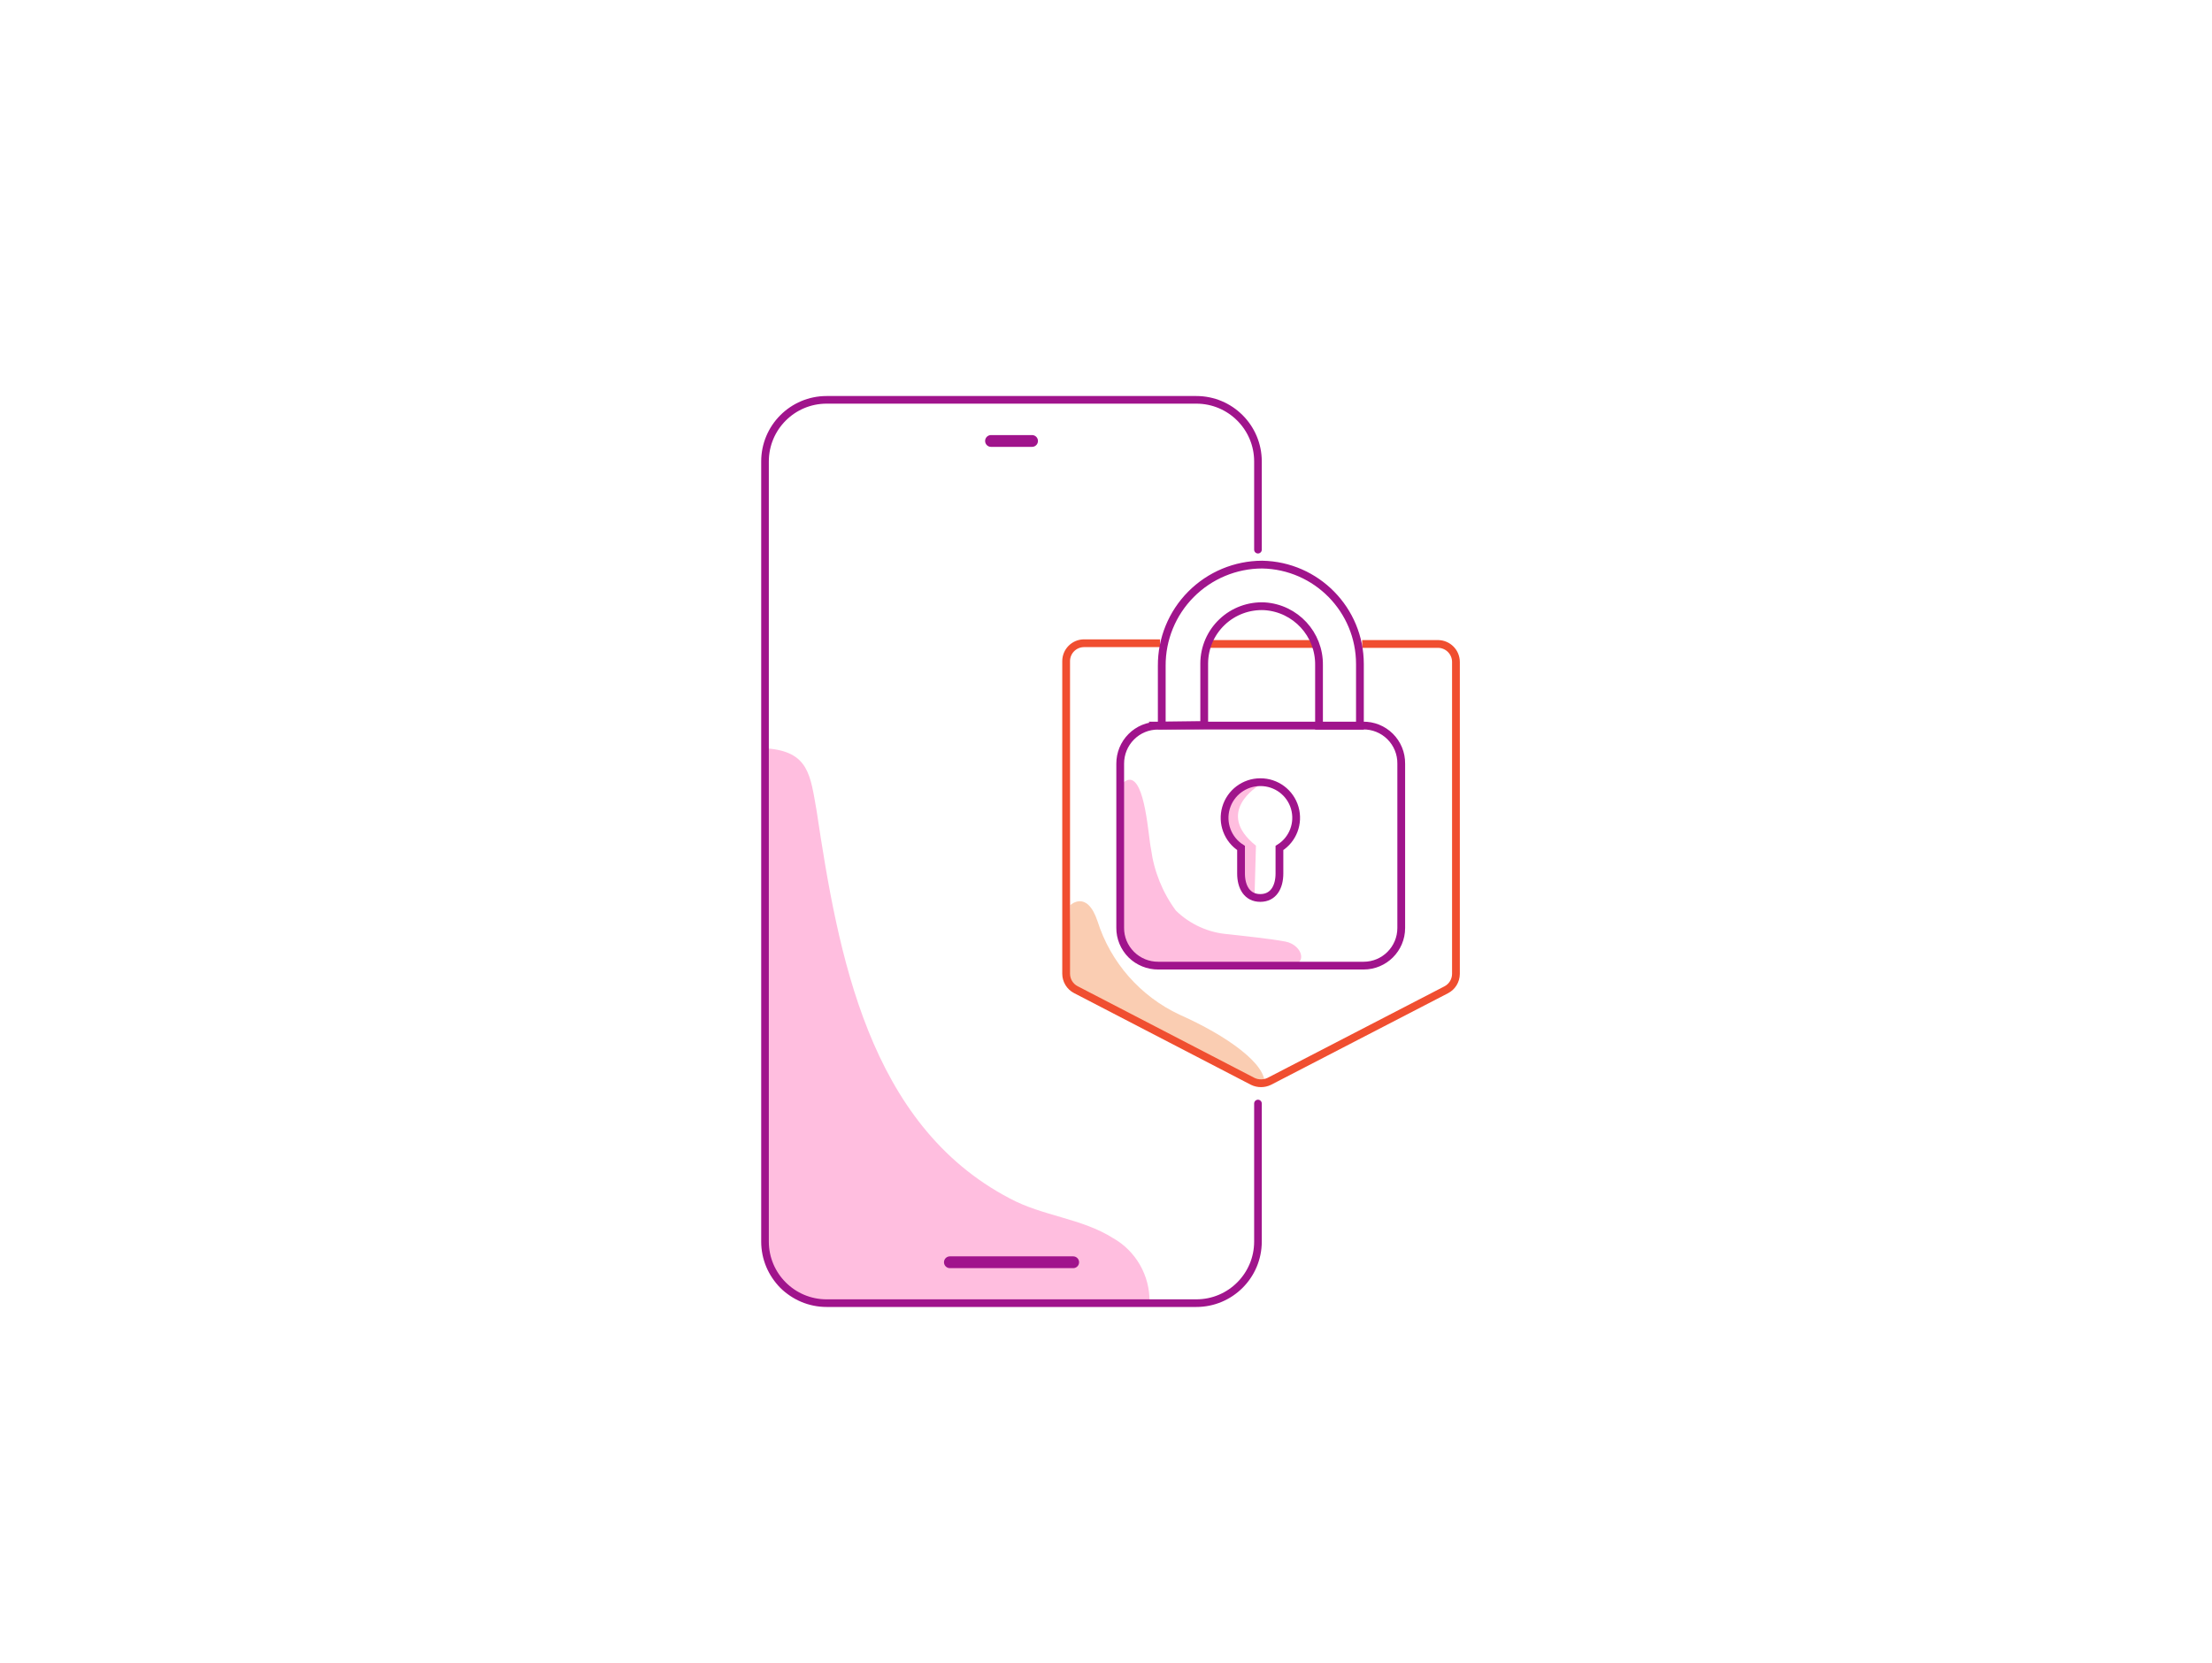 <?xml version="1.0" encoding="UTF-8"?><svg id="Layer_1" xmlns="http://www.w3.org/2000/svg" xmlns:xlink="http://www.w3.org/1999/xlink" viewBox="0 0 484 364"><defs><style>.cls-1,.cls-2,.cls-3,.cls-4,.cls-5,.cls-6{fill:none;}.cls-7{clip-path:url(#clippath);}.cls-2,.cls-3,.cls-6{stroke:#a0148c;stroke-linecap:round;}.cls-2,.cls-4{stroke-width:1.7px;}.cls-2,.cls-4,.cls-6{stroke-miterlimit:10;}.cls-8{fill:#facdb2;}.cls-9{fill:#ffbedf;}.cls-3{stroke-linejoin:round;stroke-width:2.58px;}.cls-4{stroke:#f04e30;}.cls-5{clip-rule:evenodd;}.cls-10{clip-path:url(#clippath-1);}.cls-11{clip-path:url(#clippath-2);}.cls-6{stroke-width:1.67px;}</style><clipPath id="clippath"><path class="cls-5" d="M234.17,198.12s3.63-3.51,5.98,3.51c2.86,9.03,9.38,16.44,17.96,20.45,10.11,4.48,19.36,10.91,18.56,15.49-10.55-5.42-42.88-22.58-42.88-22.58l.39-16.87Z"/></clipPath><clipPath id="clippath-1"><path class="cls-5" d="M244.93,172.45c0-.7,1.45-1.74,2.08-1.79,3.58-.41,4.26,12.58,4.84,15.15,.65,4.88,2.52,9.52,5.44,13.48,3.1,3.03,7.17,4.86,11.49,5.18,3.65,.44,8.69,.9,12.46,1.6s5.42,5.44,0,5.44h-30.39c-3.47-.49-6.02-3.51-5.93-7.02v-32.04"/></clipPath><clipPath id="clippath-2"><path class="cls-1" d="M243.63,271.03c-6.94-4.43-15.49-4.84-22.72-8.76-30.9-16.19-37.51-53.41-42.23-84.82-1.38-7.84-1.72-12.9-10.79-13.65v107.97c0,9.68,3.32,13.07,13.02,13.09h70.61c.06-5.7-2.95-10.99-7.89-13.84Z"/></clipPath></defs><g class="cls-7"><rect class="cls-8" x="231.37" y="192.82" width="48.13" height="47.79"/></g><g class="cls-10"><rect class="cls-9" x="242.42" y="167.83" width="46.68" height="46.1"/></g><g class="cls-11"><rect class="cls-9" x="165.47" y="161.39" width="88.53" height="125.9"/></g><line class="cls-4" x1="264.26" y1="140.94" x2="287.81" y2="140.94"/><path class="cls-4" d="M298.05,140.94h16.65c2.14,.04,3.86,1.78,3.87,3.92v68.31c-.02,1.46-.83,2.79-2.13,3.46l-38.72,20.04c-1.14,.55-2.47,.55-3.61,0l-38.72-20.08c-1.29-.67-2.1-2.01-2.11-3.46v-68.43c0-2.15,1.73-3.89,3.87-3.92h16.67"/><path class="cls-2" d="M253.26,158.8h44.94c2.23-.05,4.39,.82,5.97,2.39,1.58,1.57,2.46,3.72,2.43,5.96v35.96c0,4.54-3.68,8.23-8.23,8.23h-44.94c-2.21,.01-4.34-.86-5.9-2.42-1.56-1.55-2.44-3.66-2.42-5.86v-35.91c-.01-2.21,.86-4.34,2.42-5.9,1.55-1.56,3.66-2.44,5.86-2.42l-.12-.02Z"/><path class="cls-2" d="M254.2,158.8v-13.09c-.03-5.85,2.27-11.48,6.39-15.63,4.12-4.15,9.73-6.5,15.58-6.51,11.88,.21,21.39,9.9,21.39,21.78v13.48h-8.95v-13.24c.1-6.79-5.13-12.46-11.91-12.9-3.43-.17-6.79,1.07-9.28,3.43-2.5,2.36-3.92,5.64-3.93,9.08v13.48l-9.29,.12Z"/><path class="cls-6" d="M275.25,241.52v30.21c0,7.44-6.03,13.48-13.48,13.48h-80.9c-7.44,0-13.48-6.03-13.48-13.48V100.99c0-7.44,6.03-13.48,13.48-13.48h80.9c7.44,0,13.48,6.03,13.48,13.48v19.31"/><line class="cls-3" x1="216.84" y1="96.51" x2="225.82" y2="96.51"/><line class="cls-3" x1="207.84" y1="276.26" x2="234.82" y2="276.26"/><path class="cls-9" d="M275.38,171.96s-9.75,5.79-.57,13.13l-.31,11.11-2.85-3.78-.09-6.05-1.48-2-2.09-4.43,1.74-5.82,4.61-2.91,1.05,.77Z"/><path class="cls-2" d="M275.76,171.19c-3.47,0-6.52,2.29-7.5,5.62-.97,3.33,.36,6.9,3.29,8.78v5.59c0,2.93,1.31,5.35,4.21,5.35s4.19-2.42,4.19-5.35v-5.59c2.96-1.85,4.32-5.43,3.35-8.78-.97-3.35-4.05-5.64-7.54-5.62Z"/></svg>